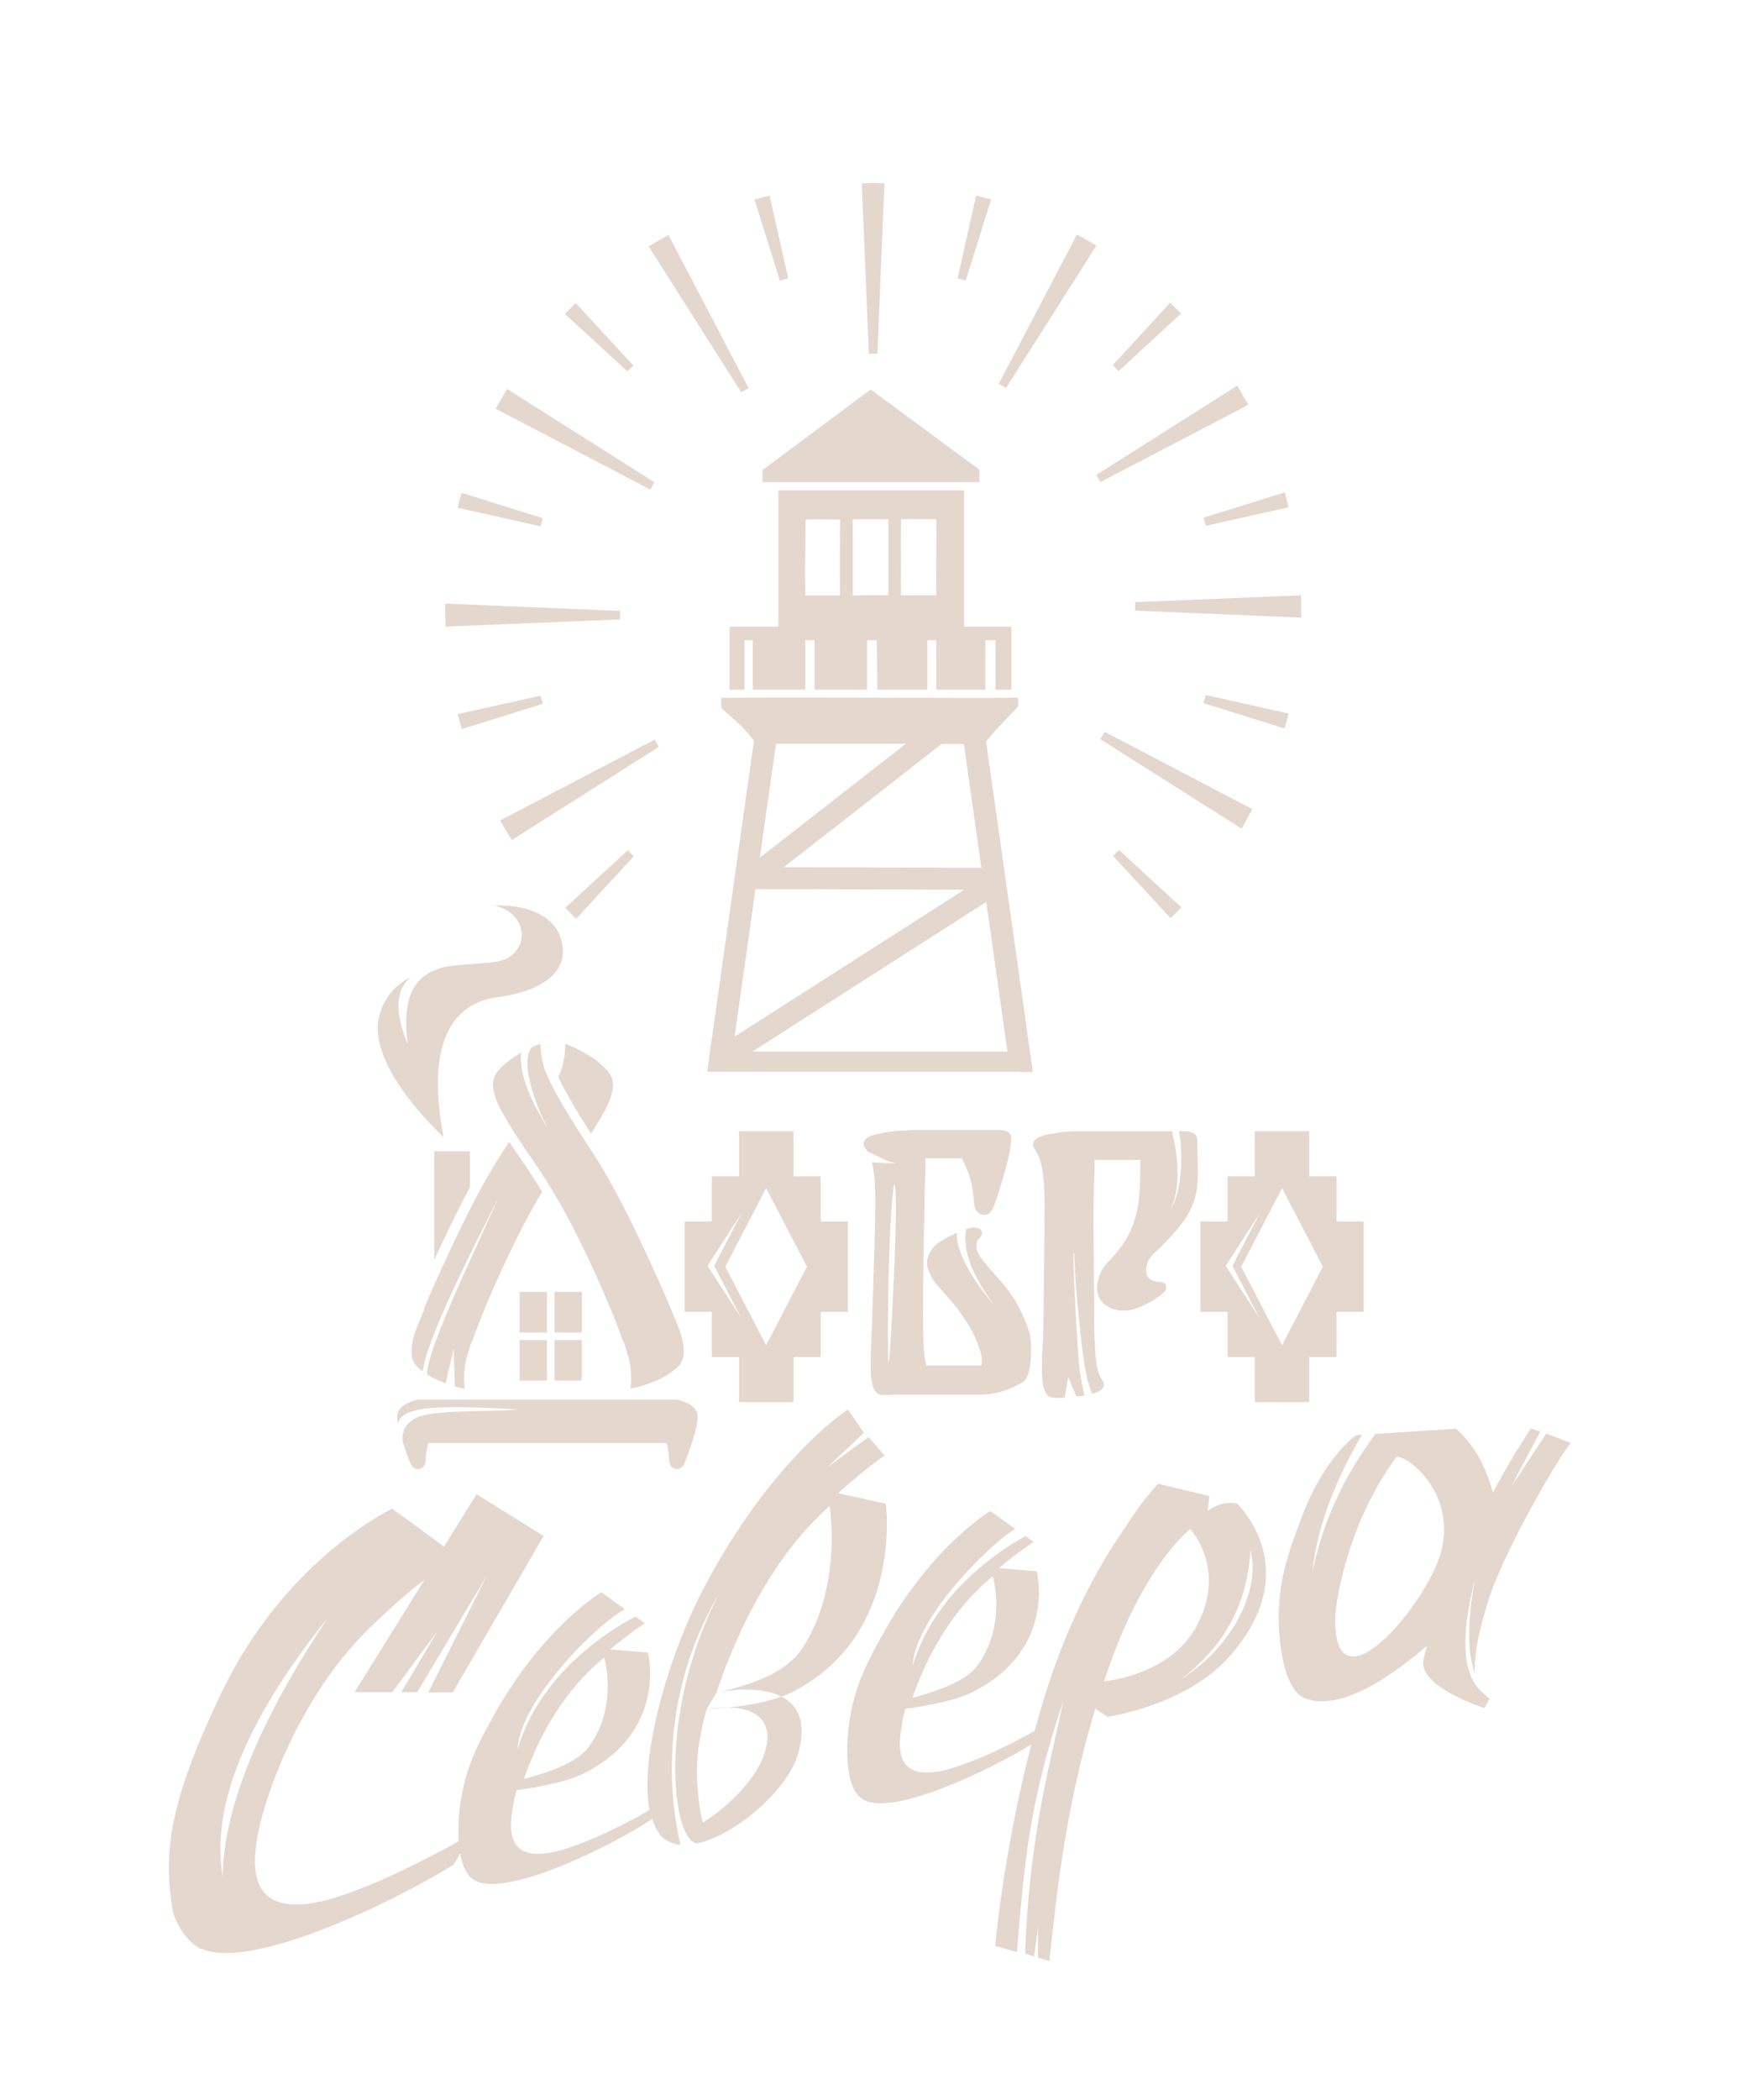 <?xml version="1.0" encoding="UTF-8"?> <svg xmlns="http://www.w3.org/2000/svg" width="155" height="187" viewBox="0 0 155 187" fill="none"><path d="M93.479 174.589C93.986 170.328 94.658 161.718 97.569 152.151L98.66 152.877C98.66 152.877 105.55 151.875 109.386 147.648C115.999 140.337 111.039 134.722 110.212 133.886C109.077 133.633 108.074 134.172 107.578 134.535L107.732 133.214L103.169 132.125C103.169 132.125 102.43 132.862 101.328 134.371L100.115 136.187C98.076 139.083 95.419 143.806 93.347 150.136C92.917 151.468 92.531 152.8 92.167 154.121C89.83 155.442 87.008 156.785 84.737 157.468C79.942 158.855 79.876 155.993 80.339 153.626C80.372 153.218 80.482 152.735 80.659 152.162C83.172 151.81 85.443 151.325 86.876 150.543C94.129 146.745 92.355 139.908 92.355 139.908L88.981 139.633C90.954 137.993 92.079 137.31 92.079 137.31L91.351 136.77C88.64 138.289 83.183 142.011 81.309 148.308C81.397 144.687 86.997 138.422 90.425 136.132L88.21 134.546C88.21 134.546 83.128 137.585 78.818 145.192C77.087 148.243 76.216 150.114 75.731 152.866C75.4 154.716 75.059 159.395 76.999 160.298C79.733 161.641 87.967 157.721 91.87 155.333C89.389 164.867 88.651 173.278 88.651 173.278L90.591 173.817C91.23 166.309 91.55 160.926 94.703 151.501C93.754 156.269 91.891 162.456 91.373 172.53L91.329 173.619V173.971L92.123 174.214L92.465 171.527V174.313L93.501 174.632L93.479 174.589ZM111.403 138.058C112.252 141.416 110.058 146.426 105.175 149.553C110.345 145.611 111.16 141.109 111.403 138.058ZM99.057 147.681C102.254 139.027 106.024 136.154 106.024 136.154C106.024 136.154 109.297 139.622 106.663 144.665C104.624 148.584 100.038 149.508 98.34 149.718C98.572 149.035 98.814 148.352 99.068 147.681H99.057ZM87.129 141.538C87.559 141.098 88 140.722 88.441 140.36C88.849 141.923 89.224 145.457 86.986 148.419C85.994 149.629 83.856 150.511 81.287 151.171C82.202 148.441 84.087 144.499 87.129 141.538Z" fill="#E4D7CE"></path><path d="M63.835 150.698C63.835 150.698 63.935 150.676 63.98 150.665C63.88 150.687 63.824 150.698 63.835 150.698Z" fill="#E4D7CE"></path><path d="M64.838 152.032C64.287 152.032 63.658 152.076 62.953 152.186C63.592 152.142 64.232 152.098 64.838 152.032Z" fill="#E4D7CE"></path><path d="M17.946 173.509C22.157 175.48 34.503 169.689 40.423 166.033L40.996 165.01C41.184 166.155 41.602 167.123 42.374 167.487C45.317 168.929 54.643 164.272 58.071 161.992C58.082 161.992 58.093 161.992 58.104 161.981C58.237 162.39 58.402 162.764 58.6 163.093C59.063 163.831 59.769 164.195 60.618 164.272C59.857 161.134 58.325 151.644 64.079 141.835C58.424 152.821 59.901 164.151 62.15 164.14C65.644 163.325 70.197 159.328 71.101 156.147C71.917 153.252 71.024 151.787 69.613 151.071C68.268 151.556 66.625 151.864 64.829 152.051C67.849 152.073 68.566 153.692 68.323 155.211C67.673 159.208 62.602 162.301 62.602 162.301C62.602 162.301 61.588 158.338 62.404 154.551C62.492 153.89 62.679 153.108 62.944 152.205L63.826 150.719C65.237 146.392 68.014 140.227 72.137 135.835C72.722 135.185 73.317 134.634 73.901 134.094C74.265 136.704 74.397 142.539 71.288 147.041C69.944 148.858 67.21 149.97 63.98 150.686C64.674 150.543 67.64 150.07 69.613 151.071C70.109 150.895 70.561 150.697 70.958 150.466C80.482 145.313 78.906 133.896 78.906 133.896L74.673 132.961C77.329 130.56 78.806 129.603 78.806 129.603L77.373 127.962L73.703 130.649L76.954 127.577L75.532 125.507C75.532 125.507 68.819 129.735 62.624 141.537C59.78 146.943 56.903 156.19 57.862 161.178C55.47 162.554 52.483 164.007 50.101 164.712C45.295 166.099 45.24 163.237 45.703 160.869C45.736 160.462 45.846 159.978 46.023 159.406C48.536 159.054 50.807 158.569 52.24 157.787C59.493 153.989 57.719 147.152 57.719 147.152L54.345 146.877C56.319 145.236 57.443 144.554 57.443 144.554L56.605 143.937C54.092 145.269 48.106 149.056 46.122 155.718C46.21 151.952 52.273 145.324 55.646 143.276L53.563 141.779C53.563 141.779 48.481 144.818 44.171 152.425C42.44 155.476 41.569 157.347 41.084 160.099C40.93 160.98 40.776 162.51 40.853 163.964C37.358 165.901 33.081 168.004 29.675 169.028C22.389 171.141 22.289 166.793 22.995 163.204C23.7 159.615 26.776 150.939 32.927 144.961C34.9 143.056 36.454 141.68 37.799 140.69L31.593 150.675H34.955L38.979 145.226L35.749 150.675H37.171L43.344 140.337L38.152 150.697H40.335L48.426 136.77L42.451 133.049L39.552 137.717L34.944 134.337C34.944 134.337 25.464 138.752 19.721 150.741C15.025 160.54 14.562 164.976 15.356 169.964C15.532 171.054 16.513 172.871 17.924 173.563L17.946 173.509ZM52.516 148.771C52.946 148.33 53.386 147.966 53.827 147.592C54.235 149.156 54.61 152.69 52.372 155.652C51.38 156.862 49.242 157.743 46.673 158.403C47.588 155.674 49.473 151.732 52.516 148.771ZM29.223 144.025C23.072 153.263 19.941 160.947 19.831 167.08C18.773 160.837 21.904 153.152 29.223 144.025Z" fill="#E4D7CE"></path><path d="M121.322 127.763C121.024 127.785 120.826 127.796 120.803 127.796C120.803 127.796 118.07 129.613 116.031 134.897C114.675 138.421 114.014 140.546 113.914 143.552C113.847 145.588 114.201 150.62 116.394 151.28C119.514 152.292 123.757 149.419 127.109 146.557C126.987 147.008 126.878 147.426 126.8 147.813C126.326 150.212 132.224 152.094 132.224 152.094L132.698 151.258C132.698 151.258 132.543 151.203 132.059 150.708C130.284 149.188 130.063 145.83 131.386 140.623C130.702 144.432 130.702 147.206 131.386 148.968C131.309 147.691 131.585 145.599 132.632 142.362C134.417 137.023 139.676 128.501 139.94 128.501L137.747 127.654L134.627 132.366L137.206 127.478L136.369 127.18L135.41 128.71C134.693 129.767 133.547 131.87 132.985 132.916C131.981 128.942 129.689 127.213 129.689 127.213C129.689 127.213 124.111 127.576 122.523 127.687C119.592 131.628 117.717 135.789 116.89 140.15C117.254 136.329 118.731 132.201 121.322 127.763ZM118.962 143.694C118.985 143.177 119.768 136.076 124.353 129.789C124.739 129.25 129.589 132.333 128.465 137.804C127.506 142.505 118.522 153.184 118.962 143.694Z" fill="#E4D7CE"></path><path d="M93.488 100.979C93.157 101.046 92.739 101.144 92.441 101.31C92.088 101.497 91.868 101.882 92.132 102.257C92.518 102.796 92.728 103.456 92.838 104.106C93.014 105.108 93.047 106.198 93.047 107.222C93.047 109.192 93.025 111.153 93.003 113.123C92.981 114.962 92.959 116.8 92.937 118.628L92.904 119.41C92.838 120.158 92.816 120.918 92.816 121.677C92.816 122.327 92.75 124.374 93.742 124.441L94.227 124.474H94.249C94.447 124.474 94.646 124.474 94.844 124.463L95.153 122.602L95.891 124.363C96.123 124.331 96.365 124.298 96.597 124.254C96.398 123.34 96.189 122.272 96.112 121.347C95.902 119.179 95.527 111.571 95.649 111.56C95.77 111.56 95.616 112.661 96.09 117.186C96.508 121.281 96.718 122.757 97.291 124.1C97.523 124.045 97.754 123.967 97.93 123.869C98.294 123.671 98.482 123.273 98.206 122.922C97.82 122.371 97.677 121.578 97.611 120.929C97.49 119.706 97.468 118.441 97.468 117.207V116.239L97.434 112.011C97.412 110.613 97.401 109.214 97.401 107.828L97.434 106.385C97.434 106.065 97.434 105.736 97.468 105.416C97.49 104.701 97.512 103.985 97.501 103.281H101.579C101.579 103.434 101.579 103.578 101.579 103.721C101.579 107.177 101.414 109.49 98.956 112.11C98.724 112.341 98.493 112.594 98.294 112.881C98.118 113.145 97.986 113.431 97.886 113.728C97.798 114.026 97.721 114.345 97.721 114.653C97.721 115.259 97.953 115.787 98.415 116.161C98.912 116.569 99.54 116.701 100.168 116.701C100.951 116.701 101.855 116.272 102.539 115.908C102.814 115.754 103.078 115.556 103.332 115.369C103.487 115.259 103.674 115.116 103.784 114.962C104.026 114.62 103.839 114.202 103.42 114.158H103.398H103.376C103.035 114.147 102.648 114.081 102.395 113.85C102.174 113.651 102.098 113.41 102.098 113.123C102.098 112.837 102.152 112.55 102.285 112.287C102.439 111.956 102.759 111.626 103.035 111.373L103.498 110.944C103.817 110.624 104.115 110.283 104.424 109.963C107.213 106.968 106.661 105.262 106.661 101.541C106.661 100.924 106.087 100.737 105.57 100.737H105.007C105.372 102.169 105.382 105.978 104.302 107.618C104.887 106.319 105.25 104.205 104.402 100.737H96.112C95.23 100.715 94.348 100.814 93.477 101.001L93.488 100.979Z" fill="#E4D7CE"></path><path d="M77.65 118.53C77.617 119.476 77.562 120.434 77.562 121.381C77.562 122.03 77.496 124.089 78.454 124.188C78.609 124.221 78.785 124.221 78.939 124.221C79.116 124.221 79.303 124.221 79.48 124.188H87.306C88.684 124.188 89.963 123.77 91.131 123.054C91.969 122.569 91.969 119.454 91.694 118.628C91.352 117.627 90.933 116.602 90.36 115.7C89.842 114.874 89.18 114.103 88.53 113.377C88.111 112.915 87.692 112.419 87.328 111.912C87.163 111.681 87.009 111.407 86.998 111.12V111.098C86.987 110.987 86.965 110.68 87.02 110.569C87.064 110.482 87.13 110.382 87.207 110.316C87.494 110.073 87.615 109.655 87.251 109.424H87.229L87.207 109.403C87.075 109.337 86.931 109.303 86.788 109.303C86.579 109.303 86.325 109.359 86.061 109.435C85.609 112.265 87.725 114.995 88.541 116.195C88.265 115.898 85.157 112.308 85.223 109.766C84.815 109.953 84.418 110.162 84.143 110.316C83.702 110.558 83.283 110.867 82.985 111.285C82.743 111.637 82.577 112.023 82.577 112.452C82.577 112.661 82.621 112.859 82.688 113.057C82.82 113.41 82.974 113.751 83.195 114.049C83.437 114.39 83.735 114.72 84.021 115.039C84.385 115.446 84.749 115.854 85.091 116.284C85.465 116.746 85.807 117.263 86.127 117.759C86.513 118.353 86.843 118.981 87.097 119.642C87.262 120.093 87.549 120.918 87.45 121.414C87.439 121.479 87.416 121.535 87.383 121.59H82.511C82.39 121.083 82.324 120.544 82.291 120.027C82.236 119.057 82.225 118.067 82.225 117.098C82.225 115.204 82.246 113.311 82.279 111.417C82.313 109.711 82.346 107.993 82.368 106.286C82.368 105.979 82.368 105.659 82.401 105.34C82.423 104.613 82.445 103.875 82.434 103.149H85.675C86.347 104.371 86.7 105.692 86.766 107.102C86.788 107.366 86.854 107.629 87.009 107.839C87.163 108.049 87.394 108.18 87.659 108.18C88.111 108.18 88.376 107.828 88.519 107.442C88.894 106.474 89.191 105.439 89.478 104.437C89.754 103.49 90.073 102.268 90.073 101.288C90.073 100.704 89.39 100.628 88.96 100.628H81.155C81.056 100.628 80.946 100.628 80.847 100.661C79.998 100.661 79.16 100.76 78.333 100.936C78.013 101.002 77.617 101.101 77.33 101.266C76.977 101.464 76.79 101.849 77.055 102.202C77.132 102.301 77.198 102.411 77.264 102.521C78.962 103.325 79.215 103.501 79.821 103.557C80.273 103.601 78.642 103.59 77.661 103.49C77.705 103.666 77.749 103.842 77.782 104.03C77.947 105.031 77.969 106.121 77.969 107.135C77.969 108.445 77.925 109.766 77.892 111.076C77.826 113.564 77.738 116.041 77.661 118.53H77.65ZM79.623 105.516C80.196 104.734 79.237 122.702 79.138 121.315C79.039 119.927 79.094 109.292 79.623 105.516Z" fill="#E4D7CE"></path><path d="M114.204 100.727H111.778V104.744H109.354V108.763H106.928V116.811H109.354V120.829H111.778V124.848H116.628V120.829H119.054V116.811H121.479V108.763H119.054V104.744H116.628V100.727H114.204ZM109.188 112.716L112.219 108.037L109.783 112.716L112.187 117.339L109.188 112.716ZM117.841 112.792L114.204 119.783L110.566 112.792L114.204 105.802L117.841 112.792Z" fill="#E4D7CE"></path><path d="M68.259 124.848H70.684V120.829H73.109V116.811H75.534V108.763H73.109V104.744H70.684V100.727H65.834V104.744H63.408V108.763H60.983V116.811H63.408V120.829H65.834V124.848H68.259ZM71.885 112.792L68.248 119.783L64.61 112.792L68.248 105.802L71.885 112.792ZM63.023 112.716L66.054 108.037L63.618 112.716L66.021 117.339L63.023 112.716Z" fill="#E4D7CE"></path><path d="M39.506 101.252C38.801 97.432 37.853 89.517 44.533 88.757C45.735 88.625 50.386 87.744 50.133 84.485C49.835 80.753 45.415 80.566 43.993 80.632C47.245 81.303 47.245 85.036 44.335 85.608C43.453 85.784 42.152 85.806 40.752 85.95H40.774C40.774 85.95 40.675 85.95 40.631 85.96C40.465 85.983 40.3 85.994 40.124 86.016C36.971 86.489 35.736 88.636 36.321 92.963C35.075 90.023 35.284 88.074 36.607 86.995C35.34 87.634 34.303 88.658 33.818 90.331C32.551 94.713 38.867 100.636 39.506 101.241V101.252Z" fill="#E4D7CE"></path><path d="M46.287 122.933H51.821V119.322H49.395V122.933H48.712V119.322H46.287V122.933Z" fill="#E4D7CE"></path><path d="M48.723 115.037H46.287V118.648H48.723V115.037Z" fill="#E4D7CE"></path><path d="M51.833 115.037H49.397V118.648H51.833V115.037Z" fill="#E4D7CE"></path><path d="M41.866 105.702V102.521H38.691V112.176C38.978 111.56 39.275 110.91 39.606 110.217C40.378 108.577 41.127 107.079 41.866 105.702Z" fill="#E4D7CE"></path><path d="M37.799 116.569V116.591C37.678 116.855 37.568 117.131 37.458 117.394C37.336 117.692 37.215 118 37.094 118.297C36.951 118.661 36.84 119.035 36.763 119.42C36.697 119.773 36.653 120.147 36.664 120.51C36.664 120.796 36.741 121.061 36.873 121.314C37.028 121.589 37.259 121.821 37.502 122.008C37.557 122.041 37.601 122.084 37.656 122.117C38.042 118.792 43.543 108.476 44.369 106.671C43.565 108.763 38.747 118.441 38.108 121.765C38.064 121.985 38.053 122.184 38.053 122.382C38.174 122.459 38.295 122.524 38.417 122.602C38.725 122.778 39.045 122.921 39.365 123.053H39.376H39.387C39.486 123.097 39.596 123.131 39.695 123.175L40.412 120.125L40.522 123.46C40.621 123.494 40.721 123.516 40.809 123.538L41.393 123.681L41.349 123.086C41.338 122.944 41.338 122.8 41.338 122.657C41.338 122.47 41.349 122.272 41.371 122.084V122.063C41.382 121.721 41.459 121.358 41.536 121.027C41.658 120.532 41.812 120.048 41.977 119.575L42.032 119.409H42.077L42.275 118.848C42.352 118.616 42.44 118.396 42.529 118.154C43.058 116.789 43.631 115.446 44.226 114.102C44.821 112.77 45.439 111.449 46.089 110.15C46.695 108.939 47.335 107.75 48.018 106.583C48.062 106.506 48.117 106.418 48.161 106.341L48.294 106.121L48.161 105.9C47.754 105.229 47.324 104.568 46.883 103.908C46.739 103.688 46.585 103.467 46.431 103.247C46.199 102.905 45.957 102.565 45.725 102.223L45.361 101.673L44.998 102.223C44.998 102.223 44.987 102.245 44.976 102.256C44.182 103.467 43.443 104.722 42.749 106C42.275 106.859 41.823 107.739 41.393 108.62C41.062 109.292 40.732 109.963 40.412 110.646C39.883 111.769 39.354 112.903 38.847 114.036C38.703 114.345 38.571 114.653 38.439 114.961C38.207 115.49 37.976 116.03 37.766 116.546L37.799 116.569Z" fill="#E4D7CE"></path><path d="M46.232 93.855H46.221C45.956 94.01 45.703 94.175 45.471 94.351L45.35 94.439C45.063 94.659 44.788 94.901 44.534 95.166C44.314 95.386 44.126 95.65 44.016 95.947C43.917 96.212 43.884 96.498 43.917 96.773C43.961 97.136 44.049 97.489 44.17 97.83C44.292 98.16 44.435 98.49 44.6 98.799L44.655 98.898C44.931 99.382 45.206 99.856 45.493 100.329C45.614 100.527 45.747 100.737 45.868 100.935C45.989 101.133 46.121 101.331 46.254 101.529C46.584 102.025 46.915 102.52 47.257 103.004C47.411 103.224 47.566 103.444 47.709 103.664C48.029 104.149 48.348 104.634 48.657 105.118C48.778 105.316 48.91 105.514 49.032 105.723C49.153 105.922 49.274 106.131 49.395 106.33C49.44 106.406 49.495 106.495 49.539 106.571C50.222 107.738 50.861 108.928 51.468 110.138C52.118 111.438 52.735 112.759 53.331 114.091C53.926 115.434 54.499 116.778 55.028 118.143C55.117 118.384 55.205 118.604 55.282 118.836L55.48 119.398H55.524L55.58 119.551C55.745 120.025 55.899 120.521 56.02 121.005C56.098 121.335 56.175 121.699 56.186 122.04V122.062C56.208 122.249 56.219 122.436 56.219 122.634C56.219 122.778 56.219 122.92 56.208 123.063L56.164 123.658L56.748 123.526C56.847 123.505 56.946 123.471 57.046 123.449C57.443 123.328 57.839 123.185 58.203 123.042H58.214C58.545 122.909 58.864 122.767 59.162 122.591C59.482 122.414 59.779 122.205 60.066 121.984C60.32 121.797 60.54 121.566 60.694 121.291C60.838 121.038 60.904 120.774 60.904 120.487C60.904 120.124 60.871 119.761 60.805 119.409C60.727 119.024 60.617 118.649 60.474 118.286C60.353 117.988 60.231 117.68 60.11 117.383C60 117.107 59.89 116.843 59.768 116.58V116.557C59.416 115.72 59.052 114.872 58.677 114.036C58.17 112.902 57.641 111.768 57.112 110.645C56.373 109.081 55.602 107.518 54.775 105.999C54.08 104.722 53.353 103.466 52.548 102.256C52.548 102.245 52.526 102.234 52.526 102.212C52.394 102.025 52.272 101.827 52.151 101.64C52.03 101.441 51.898 101.254 51.776 101.056C51.005 99.867 50.244 98.645 49.561 97.401C49.506 97.29 49.45 97.191 49.384 97.081C49.263 96.85 49.153 96.63 49.032 96.399C48.91 96.156 48.8 95.914 48.701 95.672C48.547 95.309 48.392 94.901 48.326 94.505V94.483C48.293 94.362 48.271 94.241 48.249 94.12L48.227 93.954C48.205 93.811 48.183 93.668 48.183 93.525L48.139 92.931L47.587 93.151C47.587 93.151 47.477 93.195 47.422 93.217C46.199 94.494 47.786 98.7 49.021 100.891C47.279 97.94 46.287 95.947 46.408 93.734C46.342 93.767 46.276 93.811 46.221 93.844L46.232 93.855Z" fill="#E4D7CE"></path><path d="M47.399 93.24L47.311 93.284C47.311 93.284 47.212 93.328 47.168 93.35C47.245 93.328 47.333 93.284 47.421 93.229C47.421 93.229 47.41 93.229 47.399 93.229V93.24Z" fill="#E4D7CE"></path><path d="M49.715 95.883L49.803 96.059C49.991 96.455 50.2 96.852 50.41 97.237C50.994 98.305 51.633 99.34 52.284 100.364L52.659 100.947L53.022 100.353C53.309 99.879 53.596 99.406 53.86 98.921L53.915 98.822C54.081 98.503 54.235 98.184 54.345 97.853C54.466 97.512 54.555 97.16 54.599 96.796C54.632 96.51 54.599 96.235 54.499 95.971C54.389 95.673 54.202 95.42 53.981 95.189C53.728 94.925 53.452 94.694 53.166 94.463C52.89 94.242 52.592 94.055 52.295 93.879H52.284L52.273 93.868C51.931 93.67 51.567 93.472 51.203 93.295L51.115 93.251C51.049 93.218 50.994 93.196 50.928 93.174L50.377 92.954L50.333 93.549C50.333 93.692 50.311 93.835 50.289 93.978L50.266 94.132C50.244 94.264 50.211 94.385 50.189 94.517V94.54C50.123 94.925 49.969 95.343 49.815 95.707L49.737 95.883H49.715Z" fill="#E4D7CE"></path><path d="M36.619 126.532C36.068 126.994 35.77 127.446 35.892 128.448C36.09 129.064 36.3 129.692 36.553 130.276C36.674 130.572 36.895 130.815 37.236 130.815C37.733 130.815 37.909 130.374 37.931 129.956C37.953 129.46 38.019 128.965 38.151 128.492H59.383C59.515 128.965 59.581 129.46 59.603 129.956C59.625 130.385 59.812 130.815 60.297 130.815C60.639 130.815 60.86 130.561 60.981 130.276C61.257 129.626 61.488 128.944 61.697 128.272C61.896 127.622 62.149 126.785 62.149 126.102C62.149 125.541 61.697 125.167 61.223 124.936C60.97 124.814 60.474 124.627 60.187 124.627H37.347C37.06 124.627 36.564 124.803 36.31 124.936C35.847 125.167 35.396 125.541 35.385 126.102C35.385 126.311 35.407 126.543 35.44 126.774C35.528 126.323 35.925 125.806 37.303 125.519C39.662 125.024 46.199 125.519 46.199 125.519C46.199 125.519 45.151 125.597 41.679 125.673C38.206 125.75 37.214 126.048 36.619 126.543V126.532Z" fill="#E4D7CE"></path><path d="M87.251 41.827L77.561 34.682L67.927 41.849V42.939H87.251V41.827Z" fill="#E4D7CE"></path><path d="M65.005 61.41H66.316V57.007H67.055V61.41H71.729V57.007H72.556V61.41H77.24V57.007H78.1L78.155 61.41H82.609V57.007H83.403V61.41H87.779V57.007H88.683V61.41H90.094V55.806H85.872V43.663H69.337V55.806H64.993V61.41H65.005ZM80.272 46.239C81.308 46.195 82.355 46.217 83.403 46.239C83.425 48.496 83.381 50.753 83.403 53.01H80.261C80.239 50.753 80.261 48.496 80.261 46.239H80.272ZM79.137 46.228V52.999C78.078 52.999 77.02 52.999 75.962 53.021V46.239C77.009 46.239 78.078 46.228 79.137 46.239V46.228ZM71.773 46.261C72.787 46.239 73.812 46.261 74.837 46.261C74.837 48.518 74.793 50.775 74.837 53.021H71.751C71.674 50.786 71.751 48.507 71.762 46.261H71.773Z" fill="#E4D7CE"></path><path d="M90.911 95.462H92.003L91.826 94.185C91.826 94.185 91.826 94.163 91.826 94.152L89.611 78.53V78.508L87.836 66.023C88.387 65.362 88.949 64.724 89.544 64.107C89.93 63.7 90.371 63.315 90.702 62.863C90.702 62.643 90.724 62.313 90.647 62.114C87.77 62.192 84.86 62.136 81.983 62.136C76.074 62.126 70.165 62.081 64.246 62.136C64.246 62.445 64.235 62.753 64.257 63.061C64.841 63.568 65.436 64.074 65.987 64.614C66.406 65.032 66.803 65.483 67.167 65.957L65.392 78.486V78.497L63.177 94.119C63.177 94.119 63.177 94.141 63.177 94.152L63 95.429H90.922L90.911 95.462ZM83.879 66.243C84.54 66.243 85.201 66.243 85.863 66.243L87.296 76.383L87.417 77.264H85.179L74.773 77.231H72.734L69.824 77.22L77.485 71.241L79.094 69.986L83.868 66.254L83.879 66.243ZM69.14 66.221C72.249 66.243 75.358 66.21 78.455 66.221C79.205 66.221 79.943 66.221 80.693 66.221L77.496 68.72L75.887 69.975L67.685 76.372L69.129 66.221H69.14ZM65.436 92.314L67.134 80.313L67.288 79.19L67.31 79.168H72.238L74.277 79.19L85.896 79.223L65.425 92.314H65.436ZM67.046 93.624L87.858 80.313L89.556 92.314L89.743 93.635H67.046V93.624Z" fill="#E4D7CE"></path><path d="M39.684 55.796L55.238 55.158V54.398L39.662 53.748V54.145C39.662 54.145 39.662 54.211 39.662 54.244C39.662 54.288 39.662 54.332 39.662 54.365C39.662 54.75 39.662 55.092 39.684 55.411V55.785V55.796Z" fill="#E4D7CE"></path><path d="M40.774 63.592L40.873 63.966C40.928 64.164 40.972 64.362 41.028 64.55L41.138 64.924L48.358 62.667L48.16 61.94L40.763 63.592H40.774Z" fill="#E4D7CE"></path><path d="M51.326 81.813L56.452 76.253L55.923 75.713L50.356 80.833L51.326 81.813Z" fill="#E4D7CE"></path><path d="M48.347 46.14L41.127 43.883L41.017 44.258C40.961 44.456 40.906 44.643 40.862 44.841L40.763 45.215L48.16 46.867L48.358 46.14H48.347Z" fill="#E4D7CE"></path><path d="M107.403 46.823L114.789 45.172L114.7 44.798C114.667 44.666 114.634 44.533 114.6 44.412L114.446 43.84L107.215 46.097L107.414 46.823H107.403Z" fill="#E4D7CE"></path><path d="M105.209 27.933L104.944 27.657C104.801 27.514 104.668 27.371 104.514 27.228L104.239 26.953L99.124 32.513L99.653 33.041L105.209 27.922V27.933Z" fill="#E4D7CE"></path><path d="M58.303 42.947L45.174 34.634L44.976 34.965C44.788 35.284 44.579 35.647 44.347 36.055L44.16 36.396L57.928 43.596L58.303 42.947Z" fill="#E4D7CE"></path><path d="M56.417 32.544L51.291 26.984L50.321 27.953L55.888 33.072L56.417 32.544Z" fill="#E4D7CE"></path><path d="M45.394 74.48L45.592 74.8L58.688 66.509L58.313 65.86L44.545 73.06L44.744 73.401C44.931 73.732 45.151 74.084 45.394 74.491V74.48Z" fill="#E4D7CE"></path><path d="M104.27 81.767L104.546 81.503C104.712 81.349 104.843 81.206 104.975 81.073L105.24 80.798L99.684 75.69L99.155 76.218L104.281 81.767H104.27Z" fill="#E4D7CE"></path><path d="M98.042 65.837L110.598 73.785L110.796 73.444C110.983 73.114 111.182 72.762 111.381 72.387L111.557 72.046L98.406 65.165L98.031 65.815L98.042 65.837Z" fill="#E4D7CE"></path><path d="M98.032 42.927L110.863 36.222L111.205 36.035L111.007 35.694C110.808 35.353 110.61 35.001 110.411 34.67L110.213 34.34L97.657 42.289L98.032 42.938V42.927Z" fill="#E4D7CE"></path><path d="M114.6 64.308C114.634 64.176 114.666 64.044 114.699 63.911L114.788 63.537L107.402 61.886L107.204 62.612L114.434 64.869L114.589 64.297L114.6 64.308Z" fill="#E4D7CE"></path><path d="M101.105 54.375L115.91 54.992V54.375C115.91 54.056 115.91 53.726 115.91 53.395V53.01L101.116 53.616V54.375H101.105Z" fill="#E4D7CE"></path><path d="M70.22 24.805L68.556 17.418L68.17 17.517C68.071 17.539 67.972 17.572 67.883 17.594C67.784 17.616 67.696 17.649 67.597 17.671L67.211 17.77L69.471 24.992L70.198 24.794L70.22 24.805Z" fill="#E4D7CE"></path><path d="M66.69 34.558L59.547 20.928L59.205 21.115C58.852 21.314 58.499 21.512 58.114 21.743L57.783 21.941L66.028 34.932L66.679 34.558H66.69Z" fill="#E4D7CE"></path><path d="M78.158 31.486L78.786 16.315H78.4C77.992 16.293 77.573 16.293 77.155 16.315H76.769L77.397 31.497H78.158V31.486Z" fill="#E4D7CE"></path><path d="M88.299 17.758L87.913 17.659C87.814 17.637 87.725 17.604 87.626 17.582C87.527 17.56 87.428 17.527 87.34 17.505L86.954 17.406L85.3 24.793L86.028 24.991L88.288 17.769L88.299 17.758Z" fill="#E4D7CE"></path><path d="M97.666 21.876L97.335 21.678C96.95 21.447 96.564 21.227 96.277 21.073L95.935 20.885L88.969 34.174L89.619 34.548L97.655 21.887L97.666 21.876Z" fill="#E4D7CE"></path></svg> 